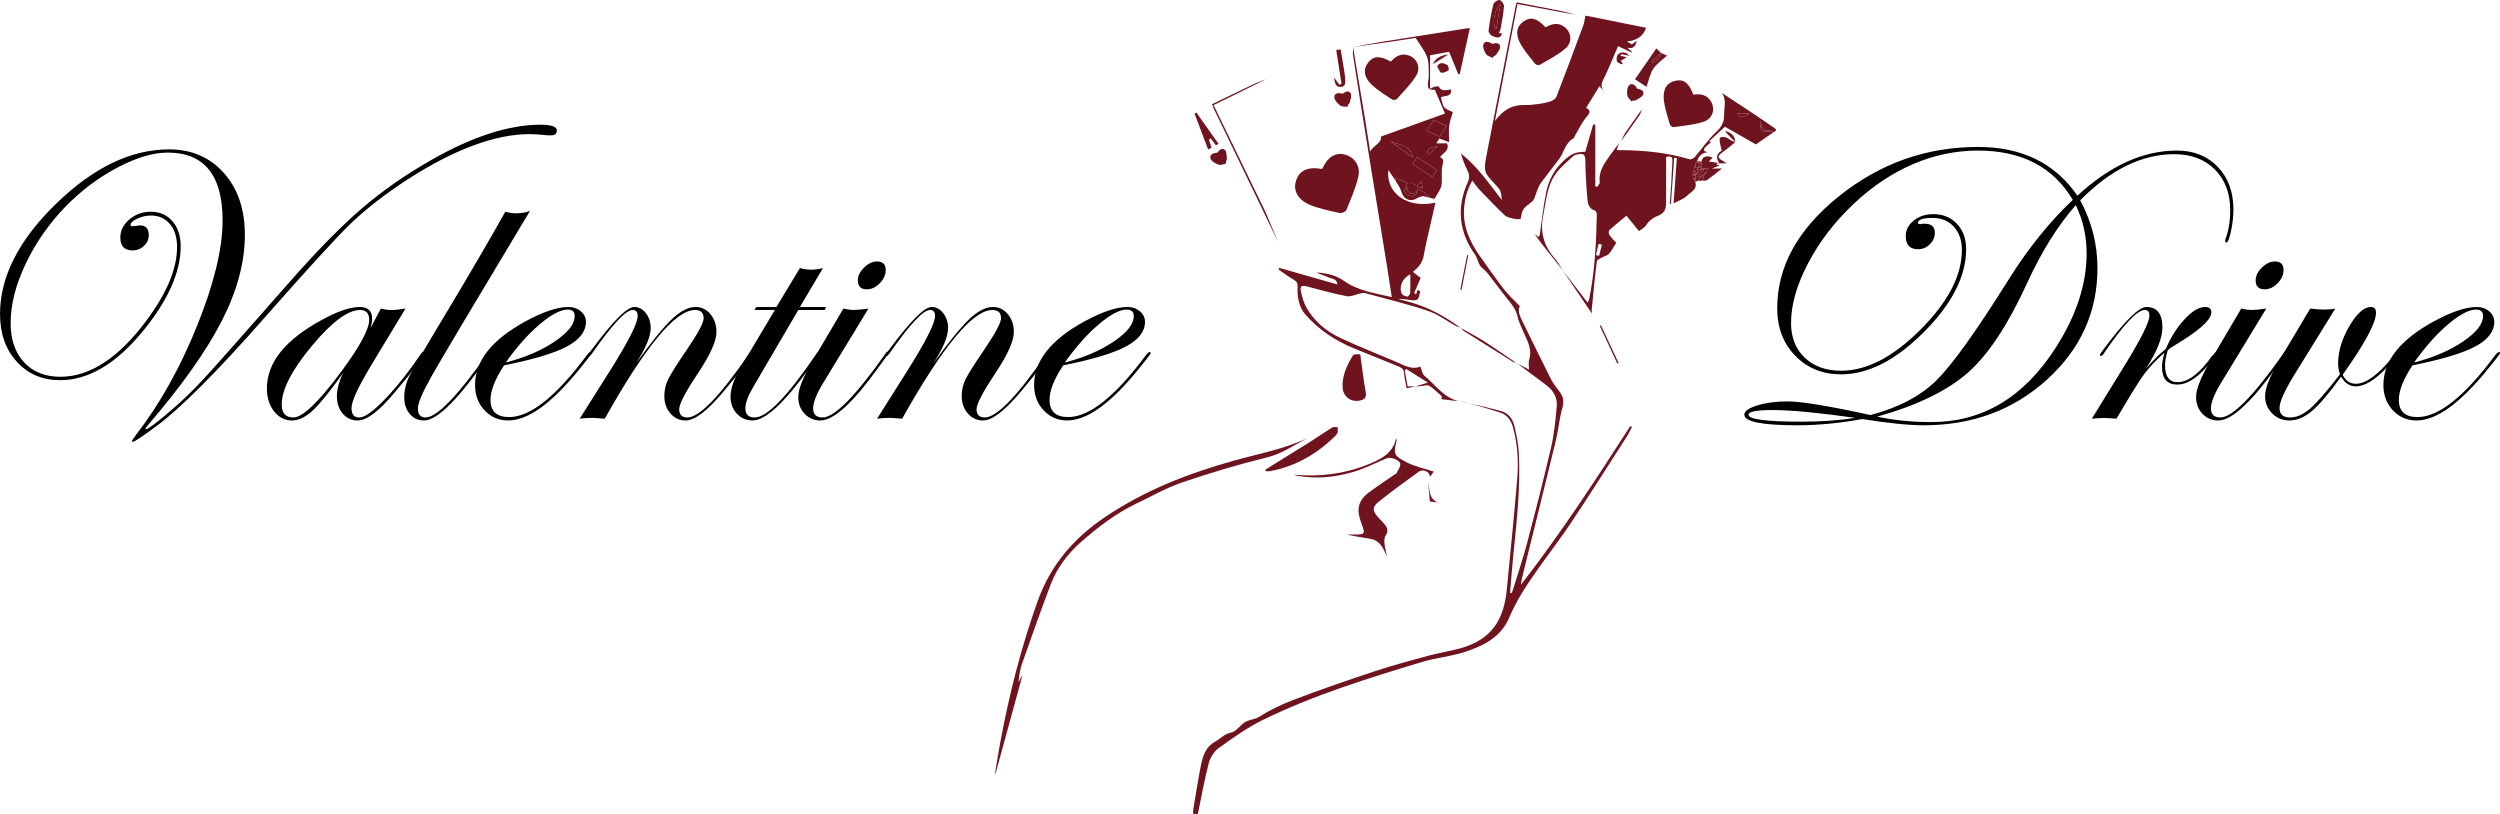 <svg viewBox="0 0 2718.2 885.32" xmlns="http://www.w3.org/2000/svg" id="Layer_1"><defs><style>.cls-1{fill:#000;}.cls-1,.cls-2{stroke-width:0px;}.cls-2{fill:#6f141f;}</style></defs><path d="M605.46,141.91c0,3.49-2.04,5.23-6.1,5.23h-3.71c-8-.87-14.54-1.31-19.62-1.31-37.5,0-81.69,16.35-132.56,49.06-24.42,15.84-45.13,31.91-62.14,48.18-16.43,15.99-47.24,49.64-92.44,100.95-53.34,60.76-93.53,100.95-120.57,120.57-14.25,10.47-22.1,15.7-23.55,15.7-.87,0-1.31-.4-1.31-1.2,0-.15,1.6-2.4,4.8-6.76,25.73-33.3,47.78-72.77,66.17-118.43,18.39-45.66,27.58-83.75,27.58-114.28,0-49.14-19.91-73.72-59.74-73.72-15.7,0-33.79,5.38-54.29,16.13-20.49,10.76-39.17,24.71-56.03,41.86-18.31,18.75-32.96,39.65-43.93,62.68-10.98,23.04-16.46,44.59-16.46,64.64,0,18.02,4.87,32.27,14.61,42.73,9.74,10.47,22.89,15.7,39.46,15.7,32.27,0,63.66-20.64,94.19-61.92,21.8-29.51,32.7-55.89,32.7-79.14,0-10.47-2.58-18.78-7.74-24.96-5.16-6.18-12.1-9.27-20.82-9.27-4.94,0-9.85,1.13-14.72,3.38-4.87,2.25-7.3,4.54-7.3,6.87,0,.87.51,1.31,1.53,1.31h1.74c4.07-.58,6.32-.87,6.76-.87,6.54,0,9.81,3.56,9.81,10.68,0,4.51-1.74,8.39-5.23,11.66-3.49,3.27-7.56,4.91-12.21,4.91-9.01,0-13.52-4.65-13.52-13.95,0-7.56,3.27-14.13,9.81-19.73,6.54-5.59,14.32-8.39,23.33-8.39,9.74,0,17.59,3.45,23.55,10.36,5.96,6.91,8.94,15.95,8.94,27.14,0,28.49-14.09,59.74-42.26,93.75-28.76,34.59-58.39,51.89-88.88,51.89-19.22,0-34.91-6.68-47.06-20.06-12.16-13.37-18.23-30.67-18.23-51.89,0-40.41,20.29-80.34,60.86-119.81,40.58-39.46,81.52-59.19,122.82-59.19,24.53,0,44.42,8.54,59.66,25.63,15.24,17.08,22.86,39.51,22.86,67.28,0,29.66-8.36,60.85-25.07,93.57-16.72,32.72-43.68,70.74-80.89,114.07-1.45,1.74-2.18,2.76-2.18,3.05l.44.65c2.47,0,11.56-6.76,27.25-20.28,12.06-10.18,24.56-22.32,37.5-36.42,11.63-12.65,42.3-47.25,92.01-103.81,29.36-33.44,55.23-59.79,77.62-79.06,22.38-19.27,47.46-36.82,75.22-52.67,45.2-25.88,85.03-38.82,119.48-38.82,11.92,0,17.88,2.11,17.88,6.32Z" class="cls-1"></path><path d="M461.45,383.81c0,3.06-10.62,17.18-31.87,42.36-17.17,20.67-30.71,31.01-40.6,31.01-6.7,0-12.15-2.51-16.37-7.52-4.22-5.01-6.33-11.3-6.33-18.86s2.32-16.35,6.98-25.51c-14.54,20.35-25.66,34.09-33.36,41.21-7.71,7.12-15.19,10.68-22.46,10.68-7.71,0-14.17-3.31-19.4-9.92-5.23-6.61-7.85-14.93-7.85-24.96,0-27.91,19.69-52.62,59.09-74.13,17.3-9.59,31.25-14.39,41.86-14.39,9.01,0,13.52,4.36,13.52,13.08,0,2.47-.58,5.74-1.74,9.81l11.12-21.15c4.36,1.02,8.21,1.53,11.56,1.53,3.92,0,9.01-.51,15.26-1.53l-38.59,63.88c-13.37,22.38-20.06,37.14-20.06,44.26s2.84,10.25,8.51,10.25,15.14-6.66,27.95-19.98,25.84-29.73,39.08-49.24c.87-1.45,1.67-2.18,2.4-2.18.87,0,1.31.44,1.31,1.31ZM401.39,347.72c0-7.12-3.27-10.68-9.81-10.68-13.37,0-30.93,13.08-52.65,39.24-21.73,26.16-32.59,47.31-32.59,63.45,0,9.45,4.21,14.17,12.65,14.17,10.03,0,27.4-16.64,52.11-49.93,20.2-27.33,30.31-46.08,30.31-56.25Z" class="cls-1"></path><path d="M576.24,229.33c-61.05,101.6-96.62,161.34-106.72,179.22-10.1,17.88-15.15,29.73-15.15,35.54,0,6.54,2.76,9.81,8.29,9.81,12.23,0,34.64-23.07,67.25-69.22.73-1.45,1.6-2.18,2.62-2.18.58.15.87.58.87,1.31,0,.87-.73,2.04-2.18,3.49l-9.39,12.88c-27.51,37.99-47.81,56.99-60.9,56.99-6.26,0-11.39-2.36-15.39-7.09-4-4.72-6-10.72-6-17.99,0-7.99,1.85-15.73,5.56-23.22,3.71-7.48,16.31-29.11,37.83-64.86,26.31-43.75,48.47-81.69,66.5-113.81,4.36,1.16,8.21,1.74,11.56,1.74,5.52,0,10.61-.87,15.26-2.62Z" class="cls-1"></path><path d="M643.29,384.02c0,.44-1.31,2.32-3.93,5.66l-9.38,11.75c-30.11,37.16-55.94,55.73-77.47,55.73-10.18,0-18.73-3.67-25.64-11.01-6.91-7.34-10.36-16.53-10.36-27.58,0-26.16,18.24-49.2,54.72-69.11,19.19-10.47,34.81-15.7,46.88-15.7,5.23,0,9.7,1.56,13.41,4.69,3.71,3.13,5.56,6.94,5.56,11.45,0,10.47-6.83,19.37-20.49,26.71-13.66,7.34-36.48,14.21-68.46,20.6-9.89,14.97-14.83,27.47-14.83,37.5,0,12.5,6.76,18.75,20.3,18.75,22.99,0,51.14-22.42,84.46-67.26,1.74-2.32,3.2-3.49,4.36-3.49.58.15.87.58.87,1.31ZM624.86,343.58c0-4.65-2.54-6.98-7.63-6.98-7.71,0-17.84,5.34-30.41,16.02-12.57,10.68-24.89,24.53-36.96,41.53,20.93-5.38,38.66-12.97,53.2-22.78,14.53-9.81,21.8-19.08,21.8-27.8Z" class="cls-1"></path><path d="M817.93,383.81c0,3.06-10.55,17.18-31.65,42.36-17.32,20.67-30.93,31.01-40.82,31.01-6.55,0-12.04-2.54-16.48-7.63-4.44-5.09-6.66-11.34-6.66-18.75,0-6.54,1.34-12.61,4.03-18.21,2.69-5.59,9.7-16.68,21.04-33.25,11.77-17.44,17.66-28.56,17.66-33.36,0-5.96-3.13-8.94-9.38-8.94-21.22,0-53.93,39.39-98.11,118.17-7.12-.58-11.41-.87-12.86-.87-5.09,0-9.89.29-14.39.87l34.01-53.85c19.33-30.81,29-50.07,29-57.78,0-4.36-1.82-6.54-5.46-6.54-7.43,0-22.07,15.66-43.92,46.98-1.31,1.89-2.33,2.91-3.06,3.06-.73,0-1.16-.44-1.31-1.31.14-.73.44-1.31.87-1.75l4.15-5.46c22.27-29.86,37.27-44.79,44.99-44.79,4.95,0,9.17,2.25,12.67,6.76,3.5,4.51,5.24,9.89,5.24,16.13,0,9.3-5.45,22.24-16.35,38.81,17.15-23.69,30.34-39.9,39.57-48.62,9.23-8.72,17.77-13.08,25.62-13.08,6.39,0,11.77,2.62,16.13,7.85,4.36,5.23,6.54,11.7,6.54,19.4,0,9.74-6.69,24.64-20.06,44.7-13.66,20.49-20.49,33.58-20.49,39.24,0,5.96,2.98,8.94,8.95,8.94,12.95,0,35.29-23.07,67.03-69.22.73-1.45,1.45-2.18,2.18-2.18.87,0,1.31.44,1.31,1.31Z" class="cls-1"></path><path d="M898.27,333.77l-1.74,3.27h-28.56l-48.62,83.07c-5.96,10.03-8.94,18.02-8.94,23.98,0,6.54,3.42,9.81,10.26,9.81,13.25,0,35.58-23.07,67.03-69.22,1.02-1.45,1.89-2.18,2.62-2.18.87,0,1.31.44,1.31,1.31-.15.44-.87,1.6-2.18,3.49l-9.39,12.88c-27.36,37.99-47.95,56.99-61.77,56.99-6.84,0-12.55-2.47-17.14-7.41-4.58-4.94-6.87-11.12-6.87-18.53,0-8.72,3.85-19.62,11.56-32.7l36.63-61.48h-22.24l2.18-3.27h21.8l25.51-42.3c4.36,1.16,8.5,1.74,12.43,1.74s8.29-.58,12.65-1.74l-25.07,42.3h28.56Z" class="cls-1"></path><path d="M966.18,383.81c-.15.44-.87,1.6-2.18,3.49l-9.39,12.88c-27.36,37.99-48.24,56.99-62.65,56.99-6.84,0-12.55-2.44-17.14-7.3-4.58-4.87-6.87-10.94-6.87-18.21,0-8.43,5.01-21.22,15.04-38.37l34.01-57.78c4.5,1.02,8.07,1.53,10.68,1.53,3.92,0,9.45-.51,16.57-1.53l-49.49,81.32c-7.12,11.77-10.68,20.86-10.68,27.25s3.42,9.81,10.26,9.81c12.95,0,35.73-23.07,68.33-69.22.73-1.45,1.45-2.18,2.18-2.18.87,0,1.31.44,1.31,1.31ZM963.02,293.65c0,5.09-2.15,9.85-6.43,14.28-4.29,4.44-8.98,6.65-14.06,6.65-6.54,0-9.81-3.27-9.81-9.81,0-4.8,2.25-9.41,6.76-13.84,4.5-4.43,9.23-6.65,14.17-6.65,6.25,0,9.38,3.13,9.38,9.38Z" class="cls-1"></path><path d="M1141.26,383.81c0,3.06-10.55,17.18-31.65,42.36-17.32,20.67-30.93,31.01-40.82,31.01-6.55,0-12.04-2.54-16.48-7.63-4.44-5.09-6.66-11.34-6.66-18.75,0-6.54,1.34-12.61,4.03-18.21,2.69-5.59,9.7-16.68,21.04-33.25,11.77-17.44,17.66-28.56,17.66-33.36,0-5.96-3.13-8.94-9.38-8.94-21.22,0-53.93,39.39-98.11,118.17-7.12-.58-11.41-.87-12.86-.87-5.09,0-9.89.29-14.39.87l34.01-53.85c19.33-30.81,29-50.07,29-57.78,0-4.36-1.82-6.54-5.46-6.54-7.43,0-22.07,15.66-43.92,46.98-1.31,1.89-2.33,2.91-3.06,3.06-.73,0-1.16-.44-1.31-1.31.14-.73.44-1.31.87-1.75l4.15-5.46c22.27-29.86,37.27-44.79,44.99-44.79,4.95,0,9.17,2.25,12.67,6.76,3.5,4.51,5.24,9.89,5.24,16.13,0,9.3-5.45,22.24-16.35,38.81,17.15-23.69,30.34-39.9,39.57-48.62,9.23-8.72,17.77-13.08,25.62-13.08,6.39,0,11.77,2.62,16.13,7.85,4.36,5.23,6.54,11.7,6.54,19.4,0,9.74-6.69,24.64-20.06,44.7-13.66,20.49-20.49,33.58-20.49,39.24,0,5.96,2.98,8.94,8.95,8.94,12.95,0,35.29-23.07,67.03-69.22.73-1.45,1.45-2.18,2.18-2.18.87,0,1.31.44,1.31,1.31Z" class="cls-1"></path><path d="M1251.14,384.02c0,.44-1.31,2.32-3.93,5.66l-9.38,11.75c-30.11,37.16-55.94,55.73-77.47,55.73-10.18,0-18.73-3.67-25.64-11.01-6.91-7.34-10.36-16.53-10.36-27.58,0-26.16,18.24-49.2,54.72-69.11,19.19-10.47,34.81-15.7,46.88-15.7,5.23,0,9.7,1.56,13.41,4.69,3.71,3.13,5.56,6.94,5.56,11.45,0,10.47-6.83,19.37-20.49,26.71-13.66,7.34-36.48,14.21-68.46,20.6-9.89,14.97-14.83,27.47-14.83,37.5,0,12.5,6.76,18.75,20.3,18.75,22.99,0,51.14-22.42,84.46-67.26,1.74-2.32,3.2-3.49,4.36-3.49.58.15.87.58.87,1.31ZM1232.72,343.58c0-4.65-2.54-6.98-7.63-6.98-7.71,0-17.84,5.34-30.41,16.02-12.57,10.68-24.89,24.53-36.96,41.53,20.93-5.38,38.66-12.97,53.2-22.78,14.53-9.81,21.8-19.08,21.8-27.8Z" class="cls-1"></path><path d="M2428.34,227.96c0,7.41-.87,15.21-2.62,23.41-1.74,8.2-3.42,12.3-5.01,12.3-.87,0-1.31-.44-1.31-1.31,0-1.02.14-1.96.44-2.83,3.34-8.85,5.01-19.23,5.01-31.14,0-18.29-5.56-32.99-16.68-44.1-11.12-11.1-25.84-16.66-44.15-16.66-35.18,0-69.26,16.72-102.25,50.15,12.5,23.26,18.75,47.82,18.75,73.69,0,47.68-18.28,88.08-54.83,121.22-36.56,33.14-81.21,49.71-133.98,49.71-16.28,0-38.59-2.25-66.93-6.76-24.57,4.5-48.11,6.76-70.64,6.76-38.37,0-57.56-3.85-57.56-11.56,0-3.78,4.69-7.12,14.06-10.03,9.38-2.91,20.31-4.36,32.81-4.36,15.12,0,45.2,4.94,90.26,14.83,30.38-7.99,54.29-20.57,71.73-37.72,17.01-16.71,43.09-53.12,78.27-109.23,21.22-34.01,44.55-63.01,69.99-86.99-21.22-35.76-55.6-53.63-103.13-53.63s-94.19,19.33-135.18,58c-20.64,19.48-37.14,40.99-49.49,64.54-12.36,23.55-18.53,45.21-18.53,64.97,0,15.7,4.98,28.27,14.93,37.72,9.95,9.45,23.15,14.17,39.57,14.17,27.76,0,56.58-14.97,86.45-44.91,29.87-29.94,44.8-58.72,44.8-86.34,0-10.47-2.91-18.89-8.72-25.29-5.81-6.39-13.45-9.59-22.89-9.59-10.76,0-16.13,1.74-16.13,5.23,0,1.02.8,1.53,2.4,1.53.87,0,1.6-.14,2.18-.44h3.05c7.12,0,10.68,3.27,10.68,9.81,0,4.8-1.82,8.98-5.45,12.54-3.63,3.56-7.92,5.34-12.86,5.34-8.87,0-13.3-4.8-13.3-14.39,0-6.54,2.91-12.13,8.72-16.79,5.81-4.65,12.86-6.98,21.15-6.98,10.61,0,19.22,3.53,25.84,10.57,6.61,7.05,9.92,16.24,9.92,27.58,0,29.36-15.3,59.38-45.89,90.04-30.6,30.67-60.58,46-89.94,46-20.2,0-36.85-6.72-49.93-20.17-13.08-13.44-19.62-30.7-19.62-51.78,0-45.2,22.31-85.72,66.93-121.55,44.62-35.83,95.06-53.74,151.31-53.74,47.82,0,83.87,17.66,108.14,52.98,35.46-32.7,71.51-49.06,108.14-49.06,18.31,0,33.14,5.92,44.48,17.75,11.34,11.83,17.01,27.33,17.01,46.49ZM2017.14,454.34c-40.12-5.67-70.06-8.5-89.83-8.5-17.44,0-26.16,1.67-26.16,5.01,0,5.09,19.04,7.63,57.12,7.63,21.8,0,41.43-1.38,58.87-4.14ZM2268.74,275.34c0-18.6-3.92-36.05-11.77-52.33-19.62,22.38-37.21,50.51-52.76,84.38-20.49,44.91-41.72,77.26-63.66,97.02-22.67,20.2-55.89,36.41-99.64,48.62,18.48,3.92,38.12,5.89,58.92,5.89,55.72,0,100.82-26.96,135.31-80.89,22.4-34.88,33.61-69.11,33.61-102.69Z" class="cls-1"></path><path d="M2411.66,383.81c0,1.17-4.37,6.49-13.1,15.97-11.07,12.25-21.48,18.37-31.24,18.37-11.07,0-16.6-6.39-16.6-19.19,0-4.07.87-9.23,2.62-15.48-9.16,8-16.61,15.92-22.35,23.76-5.74,7.85-15.66,23.84-29.76,47.97-7.71-.58-12.21-.87-13.52-.87-.58,0-5.01.29-13.3.87l35.76-58c17.88-29.07,26.82-47.09,26.82-54.07,0-4.07-1.68-6.1-5.03-6.1-8.16,0-22.94,15.66-44.35,46.98-1.31,2.04-2.48,3.06-3.49,3.06-.58-.14-.87-.58-.87-1.31.14-.73.44-1.31.87-1.75l3.93-5.46c22.42-29.86,37.63-44.79,45.64-44.79,11.64,0,17.47,7.49,17.47,22.46,0,11.19-5.96,26.02-17.88,44.48,7.56-8.72,14.75-15.84,21.58-21.37,5.52-12.94,12.39-23.76,20.6-32.49,8.21-8.72,15.59-13.08,22.13-13.08,4.5,0,6.76,1.96,6.76,5.89,0,6.98-10.1,16.93-30.31,29.87-3.2,2.04-8,5.01-14.39,8.94l-2.62,2.18c-2.04,6.69-3.05,12.21-3.05,16.57,0,12.21,4.58,18.31,13.76,18.31,11.36,0,23.74-9.41,37.14-28.22,2.91-3.21,4.73-4.81,5.46-4.81.87,0,1.31.44,1.31,1.31Z" class="cls-1"></path><path d="M2486,383.81c-.15.44-.87,1.6-2.18,3.49l-9.39,12.88c-27.36,37.99-48.24,56.99-62.64,56.99-6.84,0-12.55-2.44-17.14-7.3-4.58-4.87-6.87-10.94-6.87-18.21,0-8.43,5.01-21.22,15.04-38.37l34.01-57.78c4.5,1.02,8.07,1.53,10.68,1.53,3.92,0,9.45-.51,16.57-1.53l-49.49,81.32c-7.12,11.77-10.68,20.86-10.68,27.25s3.42,9.81,10.26,9.81c12.95,0,35.73-23.07,68.33-69.22.73-1.45,1.45-2.18,2.18-2.18.87,0,1.31.44,1.31,1.31ZM2482.84,293.65c0,5.09-2.15,9.85-6.43,14.28-4.29,4.44-8.98,6.65-14.06,6.65-6.54,0-9.81-3.27-9.81-9.81,0-4.8,2.25-9.41,6.76-13.84,4.5-4.43,9.23-6.65,14.17-6.65,6.25,0,9.38,3.13,9.38,9.38Z" class="cls-1"></path><path d="M2608.32,383.37c0,1.75-4.59,7.36-13.76,16.84-12.67,13.27-23.74,19.9-33.2,19.9-6.41,0-11.72-3.49-15.94-10.47-12.94,17.88-23.48,30.27-31.61,37.17-8.14,6.9-16.35,10.36-24.64,10.36-7.41,0-13.66-2.58-18.75-7.74-5.09-5.16-7.63-11.37-7.63-18.64,0-8.57,4.87-21.07,14.61-37.5l34.45-57.78c7.12.73,11.92,1.09,14.39,1.09,5.38,0,9.66-.36,12.86-1.09l-45.57,73.69c-10.03,16.57-15.04,28.05-15.04,34.45,0,6.83,3.85,10.25,11.56,10.25,7.12,0,14.42-3.27,21.91-9.81,7.48-6.54,18.21-18.89,32.16-37.06-1.31-4.36-1.96-8.21-1.96-11.56,0-13.23,4.07-26.82,12.21-40.77,8.14-13.95,15.99-20.93,23.55-20.93,3.63,0,5.45,2.11,5.45,6.32,0,10.9-12.07,33.36-36.19,67.37,3.06,6.54,7.79,9.81,14.2,9.81,11.06,0,24.53-9.84,40.4-29.53,2.91-3.5,4.81-5.25,5.68-5.25.58,0,.87.29.87.87Z" class="cls-1"></path><path d="M2718.2,384.03c0,.44-1.31,2.32-3.93,5.66l-9.38,11.75c-30.11,37.16-55.94,55.73-77.47,55.73-10.19,0-18.73-3.67-25.64-11.01-6.91-7.34-10.36-16.53-10.36-27.58,0-26.16,18.24-49.2,54.72-69.11,19.19-10.47,34.81-15.7,46.88-15.7,5.23,0,9.7,1.56,13.41,4.69,3.71,3.13,5.56,6.94,5.56,11.45,0,10.47-6.83,19.37-20.49,26.71-13.66,7.34-36.48,14.21-68.46,20.6-9.89,14.97-14.83,27.47-14.83,37.5,0,12.5,6.76,18.75,20.3,18.75,22.99,0,51.14-22.42,84.46-67.26,1.74-2.32,3.2-3.49,4.36-3.49.58.15.87.58.87,1.31ZM2699.78,343.58c0-4.65-2.54-6.98-7.63-6.98-7.71,0-17.84,5.34-30.41,16.02-12.57,10.68-24.89,24.53-36.96,41.53,20.93-5.38,38.66-12.97,53.2-22.78,14.53-9.81,21.8-19.08,21.8-27.8Z" class="cls-1"></path><path d="M1723.72,16.93c21.93,4.41,43.87,8.82,66.09,13.29-3.55,10.05-11.13,13.84-20.89,14.92,1.98,1.18,3.61,2.15,5.35,3.18,1.44-1.05,2.92-2.14,5.44-3.98-1.75,6.45-4.31,9.3-10.5,7.41,1.75,1.57,3.5,3.14,5.25,4.71-.11.22-.22.45-.33.67-4.81-2.25-9.62-4.5-14.85-6.95-4.99,11.55-9.31,22.32-14.3,32.77-2.5,5.23-5.87,9.89-1.41,15.95-1.4-1.61-2.8-3.22-4.49-5.16-4.8,7.75-9.54,15.4-14.5,23.41,5.72,3.34,3.94,5.79.31,10.13-5.27,6.3-8.78,14.08-13.02,21.25-.32.54-.3,1.5-.72,1.72-9.3,4.82-10.47,15.36-16.07,22.75-6.34,8.37-12.73,16.71-19.09,25.07-4.13,5.43-5.47,11.97-7.9,18.03-1.97,4.91-10.57,7.14-12.85,13.84-.93,2.72-1.31,5.62-1.88,8.17-1.37,0-4.09.47-6.56-.11-3.73-.87-8.17-1.54-10.75-3.95-9.46-8.83-18.34-18.27-27.29-27.63-2.68-2.81-4.86-6.1-7.97-10.07-5.49,9.59-7.9,18.96-8.8,28.75-1.82,19.97,5.54,37.12,16.77,52.96,8.76,12.36,17.45,24.78,26.7,36.76,4.71,6.1,10.6,11.29,17.01,17.98-2.86,5.25.37,11.55,3.53,17.95,10.12,20.46,19.98,41.04,30.29,61.41,2.56,5.05,6.32,9.52,9.72,14.11,4.12,5.57,4.54,10.97,2.57,17.89-3.24,11.37-4.14,23.38-6.93,34.91-11.92,49.18-24.18,98.28-36.31,147.41-.73,2.97-1.36,5.96-1.57,9.2,42.93-55.23,81.09-113.72,118.84-172.5.59.35,1.18.7,1.78,1.04-1.75,3.34-3.27,6.84-5.3,10-20.35,31.65-40.4,63.5-61.33,94.76-14.19,21.19-30.13,41.22-44.36,62.38-8.4,12.5-16.33,25.65-22.12,39.49-9.31,22.28-28.29,31.29-48.69,38.02-14.95,4.93-31.06,6.25-46.16,10.81-58.95,17.77-117.85,35.94-173.32,63.08-16.86,8.25-32.41,19.41-47.76,30.36-5.09,3.63-9.43,10.33-11.03,16.44-4.78,18.22-8.03,36.84-11.94,55.62-5.17.47-5.8-.03-4.89-5.44,2.74-16.22,5.17-32.51,8.47-48.62,2.02-9.86,5.44-19.44,15.23-24.76,5.8-3.15,9.93-8.38,17.37-9.87,5.48-1.1,9.67-7.75,14.91-11.2,3.04-2,7.04-2.52,10.59-3.78,1.64-.58,3.38-1.08,4.82-2,11.83-7.58,24.58-13.62,37.53-18.57,29.25-11.2,58.91-21.36,88.65-31.2,19.13-6.33,38.63-11.57,58.09-16.84,11.44-3.1,23.26-4.82,34.67-8,35.06-9.78,47.49-32.19,50.56-64.43,3.82-40.08,8.02-80.13,11.31-120.25,1.53-18.65.37-37.37-4.67-55.62-2.05-7.42-6.14-13.37-13.61-15.89-9.98-3.37-20.15-6.18-30.25-9.18-3.35-.99-6.77-1.79-10.15-2.68,0,0-.2.17-.2.17,13.83,3.28,27.77,6.16,41.44,10.01,7.98,2.25,12.74,8.78,14.5,16.69,2.09,9.41,4.18,18.97,4.66,28.55,1.84,36.79-2.11,73.33-5.88,109.86-1.45,14.09-2.45,28.22-3.66,42.33.54.11,1.09.21,1.63.32.42-.92.96-1.81,1.25-2.78,5.34-17.44,11.2-34.74,15.85-52.36,9.09-34.44,17.96-68.95,25.96-103.64,3.34-14.47,4.74-29.46,6.08-44.29.76-8.44-2.93-16.01-9.64-21.49-5.78-4.72-11.94-8.98-17.91-13.47-5.37-4.04-10.7-8.11-16.05-12.17,0,0-.11.16-.11.16,4.02,2.13,8.05,4.25,13.54,7.16,0-4.09-.81-7.65.14-10.67,3.75-11.93-2.42-21.44-6.76-31.5-2.26-5.23-4.75-10.49-5.99-15.99-1.74-7.67-6.41-13.18-11.11-18.99-7.33-9.06-14.13-18.54-21.34-27.7-1.94-2.46-4.61-4.33-6.8-6.61-1.01-1.05-1.85-2.35-2.46-3.68-1.52-3.27-2.33-6.99-4.36-9.87-17.55-24.86-20.34-51.18-7.87-78.89,2.14-4.75,1.75-8.44-.49-12.86-2.94-5.79-5.15-11.96-7.02-18.32,17.86,14.15,30.62,32.57,44.45,50.62-.76-9.61-1.24-10.72-7.22-17.06-12.72-13.5-12.78-14.1-8.8-34.41,10.35-52.79,20.6-105.6,30.91-158.39.29-1.47.83-2.9,1.44-5.02,16.5,3.22,32.81,6.32,49.08,9.62,4.88.99,9.63,2.58,14.44,3.89-20.81-3.88-41.62-7.76-62.77-11.7-8.2,42.49-16.22,84.08-24.53,127.17,8.64-11.78,18.65-17.77,32.12-17.35,5.11.16,10.28-.43,15.37-1.14,4.55-.63,9.15-1.51,13.47-3.03,2.32-.82,5.13-2.8,5.95-4.94,9.92-25.7,19.58-51.5,29.13-77.34,1.27-3.42,1.56-7.21,2.3-10.82Z" class="cls-2"></path><path d="M1471.7,51.07c10.92-1.99,21.81-4.15,32.76-5.92,30.12-4.87,60.27-9.59,90.41-14.35.63-.1,1.29-.07,3.24-.17-3.68,16.8-7.28,33.23-10.88,49.66-.54.17-1.08.35-1.62.52-3.24-7.88-6.48-15.77-10.07-24.48-6.59,1.21-14.01,2.58-20.65,3.8v36.55c2.38-1.24,3.53-2.14,4.81-2.41,1.52-.32,4.17-.7,4.57-.01,3.39,5.76,8.11,3.53,13.46,2.96.82,8.89-7.82,6.48-11.08,8.56,1.23,3.98,1.54,8.05,3.61,10.77,1.85,2.43,5.64,3.38,9.37,5.42-1.08,3.89-3.15,9.18-3.89,14.66-.74,5.52-.16,11.21-.16,17.97-4.22-1.59-7.18-2.71-10.6-4-1.07,1.69-2.19,3.44-3.34,5.25h11.68c3.2,7.92-4.29,10.1-7.54,15,4.49,2.11,3.59,4.83,2.61,8.88-1.41,5.78-.49,12.1-.75,18.18-.09,2.18-.28,4.54-1.18,6.46-1.7,3.63-3.94,7.01-6.76,11.87-3.32-.79-8.04-1.92-12.76-3.05,2.6.49,5.2.97,7.8,1.46-3.58-3.84-7.28-6.29-11.13-8.46-.52-.3-1.81.75-2.74,1.18,0-1.32,0-2.64,0-4.41,2.18.48,3.93.87,6.27,1.39-.7-2.47-1.29-4.55-2.24-7.92-2.17,5.29-4.3,6.64-8.15,3.1-1.24-1.13-4.21-.38-6.38-.48-4.23-1.93-8.47-3.85-13.25-6.03.24,1.67.42,2.86.59,4.05-2.55-3.84-5.11-7.68-8.16-12.28-2.93,25.71,21.08,42.32,51.17,35.54-2.22,9.69-4.38,18.86-6.43,28.06-2.19,9.82-4.64,19.61-6.3,29.52-1.28,7.6-5.77,12.78-11.74,17.76,2.98,2.3,5.5,4.25,8.39,6.49-2.34,5.48-4.68,10.95-7.01,16.42.67.47,1.35.94,2.02,1.41.54-1.64,1.07-3.28,1.61-4.92.98.59,1.97,1.17,2.95,1.76-.92,2.96-1.13,6.56-3.01,8.66-1.25,1.4-4.94,1.06-7.45.77-4.44-.5-8.81-1.56-13.49-1.21,3.1.85,6.19,1.75,9.31,2.53,21.56,5.44,40.74,15.68,58.48,28.86l.18-.14c-1.65-.53-3.44-.82-4.93-1.64-10.22-5.6-19.82-12.99-30.68-16.63-22.46-7.52-45.58-13.1-68.46-19.35-1.55-.42-3.42.03-5.08.38-4.98,1.03-10.25,3.88-14.83,3-14.62-2.81-29-6.88-43.41-10.67-5.27-1.39-7.57-.27-6.47,4.97,1.34,6.36,3.13,12.97,6.35,18.53,8.64,14.88,21.65,25.61,37.01,32.77,20.1,9.37,40.78,17.5,61.2,26.2,8.23,3.51,16.14,8.51,25.38,4.72,1.61,3.83,2.08,8.03,4.42,9.97,13.07,10.86,22.97,26.56,42.08,28.52,0,0,.2-.17.2-.17-8.25-1-16.5-1.99-23.85-2.88.15-1.08.85-2.8.38-3.23-4.38-3.99-8.69-8.18-13.63-11.36-1.87-1.2-5.34.09-8.08.27-2.41.16-4.82.35-7.21.52,3.88-1.18,7.75-2.35,13.88-4.2-8.77-5.52-16.21-10.2-23.64-14.87-.5.55-1,1.11-1.5,1.66,1.01,5.67,2.03,11.34,3.09,17.28h8.36c-2.91.65-5.82,1.3-9.43,2.1-1.04-5.84-2.39-11.14-2.79-16.51-.3-4.01-2.24-5.7-5.6-7.04-16.33-6.52-32.62-13.15-48.89-19.84-20.44-8.41-38.64-20.48-53.03-37.1-6.83-7.89-8.78-19.02-8.23-29.79.2-3.89-.87-5.84-4.21-7.76-5.76-3.32-11.1-7.37-16.61-11.11.31-.59.61-1.18.92-1.77,20.82,5.94,41.63,11.87,63.32,18.06-.94-6.88-6.75-6.12-10.31-7.87-4.07-2-8.57-3.12-12.69-5.22,10.66.75,21.1,2.83,29.89,9.07,15.43,10.97,33.48,13.41,52.1,17.74-1.69-10.94-3.18-21.09-4.83-31.21-7.32-45.12-14.72-90.22-22.01-135.35-5.22-32.31-10.39-64.64-15.38-96.99-.43-2.76.62-5.74.98-8.62.07,2.4-.14,4.85.25,7.19,3.93,23.81,8,47.6,11.93,71.42,1.94,11.77,3.67,23.58,5.5,35.37,3.23-6.74,12.87-9.16,11.8-16.4,23.3-8.37,46.42-16.67,69.6-24.99-3.94-9.23-7.39-17.34-10.97-25.73-7.12-.09-8.03-1.03-7.44-8.72.17-2.19.89-4.37.79-6.54-.32-6.76.47-14.01-1.75-20.13-2.67-7.37-7.99-13.78-12.51-21.18-8.08,1.25-16.93,2.69-25.8,3.99-13.87,2.03-27.75,3.96-41.63,5.94ZM1533.41,298.27c-8.52,3.88-12.79,14-9.22,21.18.82,1.65,3.8,2.74,5.91,2.99.94.11,3.08-2.47,3.16-3.92.35-6.51.15-13.04.15-20.25ZM1562.19,184.91c-7.37-4.87-14.07-9.29-21.16-13.98-1.81,2.55-3.36,4.75-5.14,7.27,7.51,5.02,14.34,9.58,21.5,14.36,1.7-2.71,3.08-4.9,4.81-7.65ZM1558.77,130.65c-2.59,3.82-5.01,7.4-7.82,11.54,5,2.18,9.52,4.15,14.34,6.25,2.66-4.05,5-7.61,7.61-11.59-5.17-2.27-9.53-4.18-14.13-6.2ZM1536.11,171.3c-2.65-14.27-15.04-13.5-24.09-17.48,7.78,5.65,15.57,11.3,24.09,17.48ZM1563.34,158.81c-11.14,2.58-12.35,3.72-10.38,9.68,3.33-3.11,6.62-6.18,10.38-9.68Z" class="cls-2"></path><path d="M1843.13,197.75c2.93,8.21-4.8,10.89-8.63,14.89-3.65,3.8-9.46,5.53-14.84,8.45,1.17-16.38,2.34-32.84,3.52-49.3-.97-.07-1.94-.14-2.91-.2-1.17,16.71-2.34,33.42-3.5,50.13-.4-.02-.79-.04-1.19-.06.56-8.04,1.17-16.08,1.65-24.13.44-7.46.63-14.94,1.14-22.39.32-4.71-1.76-5.78-6.82-4.43,0,15.93.08,31.93-.04,47.94-.05,6.46.01,12.39-8.21,15.62-5.07,1.99-10.44,5.53-13.77,10.95-1.38,2.24-4.27,3.55-7.48,6.06-4.85-5.94-9.49-11.63-13.64-16.71-7.4,6.14-13.25,10.74-18.71,15.78-.87.8-.65,4.02.25,5.28,2.4,3.36,5.44,6.25,7.38,8.4-2.86,4.42-4.97,8.47-7.86,11.84-1.56,1.82-4.51,2.42-6.74,3.71-2.3,1.33-6.27,2.6-6.49,4.28-2.25,17.86-3.91,35.79-5.66,53.71-.08.86.54,1.78.08,3.04-10.58-15.63-21.15-31.27-31.73-46.9,8.97,11.64,17.93,23.27,27.19,35.29.91-1.55,1.42-2.06,1.55-2.66,6.29-30.73,7.93-61.89,8.52-93.14.03-1.47-.98-4.03-1.97-4.28-6.2-1.59-7.77-6.77-8.2-11.62-1.28-14.4-2.12-28.86-2.36-43.31-.09-5.55-1.95-7.29-6.91-6.45-2.13.36-4.68.76-6.13,2.11-6.65,6.24-14.01,12.1-19.2,19.45-9.53,13.51-10.43,29.98-13.59,45.73-3.65,18.19,1.16,33.19,13.11,46.72,3.15,3.57,5.33,7.99,7.95,12.02-5.45-6.86-10.91-13.72-16.36-20.59-4.76-6-9.5-12-13.97-18.51,1.38,1.02,2.75,2.04,4.57,3.39.45-1.19.97-2.09,1.11-3.05,2.24-15.19,3.77-30.52,6.83-45.53,2.8-13.79,9.42-25.98,20.18-35.55,7.52-6.69,12.1-8.54,22.38-8.71,2.84-9.8,5.73-19.76,8.61-29.72.77.11,1.54.22,2.3.33v66.93c.7.2,1.4.4,2.1.6.95-1.59,2.88-3.3,2.71-4.76-1.56-13.32,6.37-22.62,13.26-32.37,2.52-3.56,5.25-6.98,7.89-10.46-.92,2.4-1.83,4.8-2.78,7.31.77.15,1.39.38,2.01.38,26.28-.05,52.22,2.43,77.55,9.96,1.49.44,4.26-1.05,5.48-2.47,7.86-9.14,14.61-19.41,23.41-27.47,5.86-5.37,8.47-10.95,8.41-18.04-.07-8.1,2.99-16.62-2.43-24.21,12.27,8.07,24.56,16.1,36.79,24.24,6.77,4.5,13.39,9.25,20.16,13.75,2.63,1.75,2.71,3.03-.15,4.41-1.57-.46-3.19-1.44-4.7-1.3-5.73.53-8.56-2.22-9.55-7.54-.19-1.01-.65-1.97-.98-2.96.19,11.37.5,11.68,10.84,11.65,1.53,0,3.06-.06,4.6-.1-6.77,4.69-13.53,9.37-19.98,13.84-11.39-6.5-22.59-12.89-33.68-19.22-6.11,5.62-11.53,10.61-17.38,15.99,1.12.22,2.06.41,2.54.51-1.79,1.57-3.85,3.24-5.75,5.08-2.46,2.38-4.34,4.81,1.88,6.17-7.09.51-9.75,4.76-11.73,9.76-.21.47-.42.93-.63,1.4,0,0,.17-.18.17-.18-.46.46-.92.91-1.38,1.37l.02,1.51c-.04.43-.08.87-.12,1.3,0,0,.14-.21.14-.21-.47.5-.94.99-1.41,1.49.02.46.04.91.06,1.37-.3,1.43-.61,2.87-.91,4.3-.17.49-.34.97-.51,1.46.05.72.11,1.44.16,2.16-.01.82-.03,1.63-.04,2.45.46.45.91.91,1.37,1.36.41.93.83,1.87,1.24,2.8l-.12-.12ZM1889,123.23c2.94,5.11,4.86,5.44,13.51,0h-13.51ZM1735.21,277.39c1.15.25,2.31.49,3.46.74,1.02-4.04,2.03-8.07,3.05-12.11-1.2-.3-2.4-.6-3.59-.9-.97,4.09-1.94,8.18-2.91,12.27Z" class="cls-2"></path><path d="M1421.58,476.23c-14.51,7.9-28.01,17.22-44.86,21.32-30.86,7.52-61.38,16.78-91.47,27-16.74,5.69-32.36,14.71-48.43,22.33-22.81,10.82-42.76,25.96-61.54,42.48-14.45,12.71-26.06,28.16-32.96,46.32-10.83,28.51-20.98,57.28-31.1,86.05-2.23,6.34-3.13,13.14-3.85,20.1,1.24-2.28,2.48-4.55,4.56-8.37-10.16,37.08-19.83,72.38-29.5,107.67-.2-.01-.41-.03-.61-.04,1.87-11.12,3.58-22.28,5.64-33.37,9.7-52.39,22.72-103.79,40.75-154.1,14.05-39.2,38.84-68.08,72.68-91.03,43.38-29.42,91.26-48.01,141.32-61.95,26.62-7.41,54.06-12.25,79.36-24.4Z" class="cls-2"></path><path d="M1407.1,516.14c28.28,2.57,55.48-.89,81.56-11.66,12.92-5.33,25.57-11.47,29.24-27.5.59.9.83,1.11.8,1.25-3.74,15.2-3.7,16.99,10.52,24.34,9.18,4.74,19.71,6.86,29.76,10.19-.83,1.13-2.42,3.3-4.23,5.75.2-5.29-7.42-9.02-12.1-5.66-14.82,10.66-29.61,21.41-43.83,32.85-7.07,5.69-6.56,10.12-.43,16.66,2.11,2.25,4.23,4.49,6.28,6.78,3.58,3.99,5.57,7.84,1.83,13.29-1.61,2.34-1.44,6.35-1.09,9.48.49,4.31,1.91,8.51,2.47,13.12-3.53-8.3-6.99-16.88-16.88-18.91-8.79-1.81-17.76-2.71-26.68-4.96,3.71,0,7.41.03,11.12,0,7.96-.08,8.69-1.39,5.87-9.02-1.66-4.49-3.28-9.11-3.99-13.81-1.48-9.76,3.27-17.13,10.72-22.67,9.17-6.82,18.72-13.14,28.12-19.66.72-.5,1.9-.73,2.2-1.39,1.61-3.5,4.76-7.5,4.05-10.55-1-4.31-10.86-7.33-14.34-5.88-12.17,5.08-24.05,11.2-36.63,14.92-19.97,5.9-40.56,7.94-61.36,4.11-1.03-.19-2.01-.7-3.01-1.06Z" class="cls-2"></path><path d="M1437.23,183.73c.44-.6,1.04-1.18,1.35-1.89,5.07-11.32,13.91-16.44,23.79-13.74,10.41,2.85,17.22,12.37,14.45,24.24-2.88,12.38-8.14,24.24-12.97,36.08-.74,1.81-5.04,3.64-7.19,3.17-10.64-2.34-21.48-4.52-31.56-8.51-14.04-5.56-19.42-15.79-15.95-26.66,3.58-11.19,13.02-15.48,28.07-12.69Z" class="cls-2"></path><path d="M1478.97,385.22c2.06,14.62,3.53,27.84,5.94,40.88,1.17,6.31-1.53,8.52-6.71,9.48-9.88,1.84-18.03-4.59-18.44-14.67-.53-12.86,4.87-24.02,11.3-34.53,1.08-1.77,6.34-.98,7.91-1.16Z" class="cls-2"></path><path d="M1375.7,510.71c16.17-10.03,32.38-19.99,48.48-30.12,8.1-5.1,15.92-10.64,24.05-15.67,1.54-.95,3.98-.45,6-.61.11,1.85.64,3.81.21,5.52-.4,1.6-1.63,3.15-2.85,4.35-19.88,19.56-43.11,32.97-70.74,38.13-1.46.27-3.02.04-4.54.04-.21-.54-.42-1.09-.62-1.63Z" class="cls-2"></path><path d="M1886.63,154.69c-4.42,3.53-8.7,7.26-13.3,10.55-6.39,4.55-6.46,6.14.12,9.8,1.28.71,2.42,1.67,3.71,2.57h-10.58c0,.44,0,.88,0,1.33.77.26,1.55.52,3.1,1.03-2.77,1.06-4.86,1.87-8.42,3.24h11.09c-6.08,4.75-11.08,8.9-16.37,12.63-1.3.92-3.57.45-5.39.63.21-.52.43-1.05.64-1.57.43-.75.86-1.5,1.29-2.26.03-.52.05-1.04.08-1.57,0,0-.22.23-.22.23.5-.58,1-1.16,1.5-1.74.41-.79.83-1.59,1.24-2.38.67-1.09,1.33-2.17,2.21-3.61-1.41-.13-2.45-.22-3.5-.32-.4-.01-.8-.03-1.19-.05-.97.04-1.94.09-2.91.13.06-.56.13-1.12.19-1.69-.02-.27-.02-.55-.01-.82-.02-.54-.03-1.08-.05-1.62,0-.33.01-.66.05-.99,0-.77,0-1.55-.01-2.32,0,0-.02-.02-.02-.02.88-5.56,5.87-7.3,12.27-4.47-1.37,1.34-2.78,2.74-4.2,4.13,3.09.47,6.17.95,11.22,1.73-4.96-7.87-1.08-11.07,2.86-13.43-.92-4.55-2.45-8.59-2.34-12.59.09-3.36,6.88-2.97,10.62.24,1.77,1.52,4.29,2.16,6.47,3.2,0,0-.14.02-.14.02Z" class="cls-2"></path><path d="M1806.01,57.61c2.3.99,4.6,1.99,6.49,2.81-5.37,5.01-11.38,8.96-15.01,14.48-3.6,5.47-4.8,12.51-7.3,19.54-4.09-2.69-8.69-5.73-12.52-8.25,7.75-11.19,15.28-22.08,23.22-33.55,1.13,1.1,3.21,3.11,5.3,5.13-3.49,2.91-6.97,5.81-10.46,8.72.46.57.93,1.14,1.39,1.7,2.24-1.64,4.78-3,6.61-5.01,1.27-1.4,1.55-3.69,2.27-5.58Z" class="cls-2"></path><path d="M1629.58,36.07h3.3c-.04.62.04,1.09-.12,1.47-2.21,5.27-6.58,2.73-9.6,1.85-2.05-.6-4.9-4.06-4.67-5.91,1.18-9.7,2.89-19.37,5.25-28.85.52-2.11,4.73-4.97,6.67-4.59,2.05.4,4.99,4.37,4.83,6.59-.59,8.24-2.22,16.41-3.63,24.58-.28,1.62-1.28,3.11-2.03,4.87ZM1626.86,31.54c1.63-9.78,3.08-18.5,4.53-27.22-6.97,6.49-9.52,23.52-4.53,27.22Z" class="cls-2"></path><path d="M1517.7,197.05c-.17-1.19-.34-2.38-.59-4.05,4.78,2.18,9.01,4.1,13.25,6.03-.55,1.09-1.11,2.18-1.66,3.26-2.73,4.82-1.49,8.87,3.51,10.52,3.9,1.28,7.96.29,8.42-5.23,0,0,.23-.22.23-.22.93-.43,2.21-1.47,2.74-1.18,3.85,2.18,7.56,4.62,11.13,8.46-2.6-.49-5.2-.97-7.8-1.46-1.92.69-4.03,1.07-5.73,2.12-7.86,4.83-15.24,1.55-17.67-7.35-1.06-3.88-3.84-7.28-5.84-10.9Z" class="cls-2"></path><path d="M1774.09,110.42c-1.67-2.22-4.45-4.31-4.76-6.71-.45-3.53-.32-8.29,1.73-10.68,2.66-3.1,6.4-1.14,8.5,2.5.3.52.92,1.14,1.44,1.2,3.85.4,7.06,2.48,5.54,6.2-1.07,2.61-4.92,4.16-7.67,5.96-.82.54-2.13.33-3.22.46-.52.36-1.04.72-1.57,1.08Z" class="cls-2"></path><path d="M1450.57,84.29c2.25,3.09,3.91,5.38,5.58,7.68.83-.25,1.65-.5,2.48-.74-1.9-12.13-3.8-24.26-5.77-36.88,1.31-.18,3.39-.46,4.81-.65,1.25,7.53,2.45,14.58,3.58,21.63.52,3.24,1.1,6.5,1.31,9.77.26,4.13.96,9.34-5.08,9.43-5.69.08-6.25-4.84-6.9-10.23Z" class="cls-2"></path><path d="M1588.02,356.42c8.54,4.85,17.29,9.36,25.57,14.63,11.95,7.62,23.55,15.78,35.3,23.71,0,0,.11-.16.11-.16-1.43-.43-3.04-.57-4.26-1.33-17.7-11.02-35.36-22.09-52.98-33.25-1.41-.89-2.38-2.48-3.56-3.75l-.18.14Z" class="cls-2"></path><path d="M1562.53,72.19c2.62-4.82,7.03-4.06,11.17-1.35,1.23.8,1.91,5.15,1.33,5.52-2.34,1.5-5.49,3.16-7.91,2.66-1.75-.36-2.82-4.02-4.58-6.83Z" class="cls-2"></path><path d="M1762.09,66.29c.83.89,1.55,1.68,2.28,2.46-.3.44-.59.88-.89,1.31-1.88-1.1-4.81-1.81-5.38-3.38-.74-2.05-.47-5.49.86-7.07,3.39-4.02,8.8-3.29,12.67.99-3.01-.56-6.1-1.12-9.18-1.69-.15.59-.3,1.18-.45,1.77,1.82.42,3.64.84,6.56,1.51-2.69,1.7-4.58,2.9-6.48,4.1Z" class="cls-2"></path><path d="M1758.45,395.29c-6.34-13.66-12.69-27.32-19.03-40.99.41-.2.83-.4,1.24-.6,6.4,13.67,12.8,27.33,19.2,41-.47.2-.94.39-1.41.59Z" class="cls-2"></path><path d="M1785.11,119.04c-.84,2.14-1.31,4.54-2.59,6.38-6.54,9.47-13.29,18.8-19.97,28.17,1.6-3.22,2.85-6.67,4.86-9.62,5.74-8.42,11.77-16.64,17.69-24.94Z" class="cls-2"></path><path d="M1587.81,314.79c2.44-12.48,4.88-24.95,7.32-37.43.41.08.83.16,1.24.23-2.41,12.48-4.81,24.97-7.22,37.45-.45-.08-.9-.17-1.35-.25Z" class="cls-2"></path><path d="M1563.2,546.26c-3.18-.36-6.37-.73-8.53-.97-.65-7.05-1.27-13.74-1.89-20.42,1.97,7.84.53,17.24,10.42,21.4Z" class="cls-2"></path><path d="M1929.16,143.16c-1.53.03-3.06.09-4.6.1-10.34.03-10.64-.28-10.84-11.65.33.98.79,1.94.98,2.96.99,5.32,3.83,8.06,9.55,7.54,1.51-.14,3.13.84,4.7,1.3,0,0,.2-.24.2-.24Z" class="cls-2"></path><path d="M1574.7,59.2c-5.69,3.6-10.84,6.87-16.68,10.57,2.36-6.09,8.42-9.75,16.68-10.57Z" class="cls-2"></path><path d="M1886.77,154.67c-3.65-3.86-7.31-7.72-11.45-12.1,7.42,1.18,11.28,5.64,11.26,12.1.04,0,.18,0,.18,0Z" class="cls-2"></path><path d="M1846,196.49c-.96.42-1.91.84-2.87,1.25,0,0,.12.12.12.12-.05-.95-.09-1.9-.14-2.85.45-.43.9-.87,1.35-1.3.45-.43.9-.86,1.35-1.29.94-.02,1.87-.04,2.81-.06-.07.52-.15,1.03-.22,1.55l.22-.24c-.52.52-1.03,1.04-1.55,1.56,0,0,.22-.23.22-.23-.43.49-.86.99-1.29,1.48Z" class="cls-2"></path><path d="M1852.51,192.62c-.43.75-.86,1.5-1.29,2.26-.36.55-.72,1.1-1.08,1.65-1.08,0-2.17,0-3.25,0,.14-.5.28-1.01.41-1.51,0,0-.22.23-.22.23.52-.52,1.03-1.04,1.55-1.56,0,0-.22.24-.22.24.44-.51.88-1.03,1.32-1.54.93.08,1.86.16,2.79.25Z" class="cls-2"></path><path d="M1844.45,176.7c.21-.47.42-.93.63-1.4.49-.03.99-.05,1.48-.08.24.5.47,1,.71,1.5-.94,0-1.88-.01-2.82-.02Z" class="cls-2"></path><path d="M1847.27,176.72c-.24-.5-.47-1-.71-1.5,1.1.22,2.2.43,3.3.65,0,0,.02.02.02.02-.93.22-1.86.44-2.79.65l.18.18Z" class="cls-2"></path><path d="M1850.13,196.53c.36-.55.72-1.1,1.08-1.65-.21.52-.43,1.05-.64,1.57l-.45.07Z" class="cls-2"></path><path d="M1847.29,195.01c-.14.5-.27,1.01-.41,1.51,0,0-.44-.04-.44-.04,0,0-.44,0-.44,0,.43-.49.86-.99,1.29-1.48Z" class="cls-2"></path><path d="M1562.19,184.91c-1.73,2.75-3.11,4.94-4.81,7.65-7.16-4.78-13.98-9.35-21.5-14.36,1.78-2.52,3.34-4.71,5.14-7.27,7.09,4.68,13.79,9.11,21.16,13.98Z" class="cls-2"></path><path d="M1558.77,130.65c4.6,2.02,8.96,3.93,14.13,6.2-2.61,3.98-4.95,7.54-7.61,11.59-4.82-2.1-9.34-4.07-14.34-6.25,2.81-4.14,5.23-7.72,7.82-11.54Z" class="cls-2"></path><path d="M1528.7,202.28c.55-1.09,1.11-2.18,1.66-3.26,2.18.11,5.15-.65,6.38.49,3.86,3.54,5.98,2.19,8.15-3.1.95,3.37,1.54,5.45,2.24,7.92-2.34-.52-4.09-.9-6.27-1.39,0,1.77,0,3.09,0,4.41,0,0-.23.22-.23.22-2,1.12-4.18,3.36-5.96,3.08-2.02-.32-3.69-2.9-5.51-4.49,3.63-1.74-1.31-2.46-.46-3.87Z" class="cls-2"></path><path d="M1536.11,171.3c-8.52-6.19-16.31-11.83-24.09-17.48,9.05,3.98,21.44,3.22,24.09,17.48Z" class="cls-2"></path><path d="M1563.34,158.81c-3.76,3.51-7.05,6.58-10.38,9.68-1.97-5.96-.76-7.11,10.38-9.68Z" class="cls-2"></path><path d="M1889,123.23h13.51c-8.65,5.44-10.58,5.11-13.51,0Z" class="cls-2"></path><path d="M1844.45,176.7c.94,0,1.88.01,2.82.02,0,0-.18-.18-.18-.18,0,.49,0,.98-.01,1.47,0,0,.18-.18.18-.18,0,.52,0,1.04,0,1.56,0,0-.17-.18-.17-.18,0,.5,0,.99,0,1.49,0,0,.18-.2.18-.2-.44.51-.88,1.02-1.32,1.53-.94-.06-1.88-.12-2.82-.19l.16.17c0-.5,0-1,0-1.51,0,0-.14.21-.14.21.04-.43.08-.87.12-1.3l-.02-1.51c.46-.46.92-.91,1.38-1.37l-.17.18Z" class="cls-2"></path><path d="M1843.13,181.82c.94.06,1.88.12,2.82.19,0,0-.16-.18-.16-.18-.01.51-.02,1.01-.03,1.52l.19-.24c-.45.5-.9,1-1.35,1.51-.44.45-.89.89-1.33,1.34-.75.56-1.49,1.13-2.24,1.69.3-1.43.61-2.87.91-4.3.4-.51.8-1.01,1.19-1.52Z" class="cls-2"></path><path d="M1841.03,187.64c.75-.56,1.49-1.13,2.24-1.69,0,0-.14-.16-.14-.16.07.94.15,1.88.22,2.82-.47.45-.93.9-1.4,1.35-.48-.29-.95-.57-1.43-.86.17-.49.34-.97.51-1.46Z" class="cls-2"></path><path d="M1843.11,195.02c.05.95.09,1.9.14,2.85-.41-.93-.83-1.87-1.24-2.8,0,0-.22.15-.22.15.5,0,1.01-.01,1.51-.02l-.19-.18Z" class="cls-2"></path><path d="M1840.64,193.71c.01-.82.03-1.63.04-2.45,0,0-.19-.2-.19-.2,0,.95,0,1.9,0,2.84l.15-.2Z" class="cls-2"></path><path d="M1842.01,195.07c-.46-.45-.91-.91-1.37-1.36,0,0-.15.2-.15.2.5-.06.99-.12,1.49-.17-.06.49-.12.99-.19,1.48l.22-.15Z" class="cls-2"></path><path d="M1844.62,176.52c-.46.46-.92.91-1.38,1.37.46-.46.92-.91,1.38-1.37Z" class="cls-2"></path><path d="M1843.13,181.82c-.4.51-.8,1.01-1.19,1.52-.02-.45-.04-.91-.06-1.37.47,0,.94,0,1.42.01,0,0-.16-.17-.16-.17Z" class="cls-2"></path><path d="M1843.29,181.99c-.47,0-.94,0-1.42-.01.47-.5.94-.99,1.41-1.49,0,.5,0,1,0,1.51Z" class="cls-2"></path><path d="M1843.26,179.4c-.04.43-.08.87-.12,1.3.04-.43.08-.87.12-1.3Z" class="cls-2"></path><path d="M1840.52,189.1c.48.29.95.57,1.43.86l-.15-.21c.06.49.12.99.18,1.48-.49-.06-.99-.11-1.48-.17,0,0,.19.2.19.2-.05-.72-.11-1.44-.16-2.16Z" class="cls-2"></path><path d="M1841.13,102.91c7.94-1.18,14.79.06,19.14,7.31,4.93,8.23,2.05,18.85-7.91,22.14-10.41,3.44-21.71,4.27-32.68,5.88-1.25.18-3.74-1.69-4.13-3.04-2.47-8.6-5.42-17.22-6.47-26.04-1.46-12.29,3.47-19.5,12.6-21.38,9.11-1.88,14.56,2.23,19.45,15.13Z" class="cls-2"></path><path d="M1848.62,192.37c-.94.02-1.87.04-2.81.06,0,0,.11.11.11.11,2.23-2.7,4.46-5.39,6.69-8.09,0,0-.23.21-.23.21.48-.48.96-.95,1.44-1.43,1.05.1,2.09.19,3.5.32-.88,1.43-1.55,2.52-2.21,3.61-1.8,1.36-3.6,2.72-5.41,4.08,0,0,.22-.22.22-.22-.51.52-1.02,1.04-1.52,1.55l.23-.22Z" class="cls-2"></path><path d="M1849.7,191.25l5.41-4.08c-.41.79-.83,1.59-1.24,2.38-.5.58-1,1.16-1.5,1.73,0,0,.22-.23.22-.23-.96.07-1.93.13-2.89.2Z" class="cls-2"></path><path d="M1849.91,181.64c-.06.56-.13,1.12-.19,1.69,0,0,.21-.21.21-.21-.45.51-.9,1.02-1.35,1.52-.94-.06-1.89-.13-2.83-.19l.2.17c0-.5,0-1.01,0-1.51,0,0-.19.24-.19.24.51-.51,1.02-1.03,1.53-1.54,0,0-.22.21-.22.21.95-.13,1.9-.26,2.85-.38Z" class="cls-2"></path><path d="M1847.08,178.01c0-.49,0-.98.01-1.47.93-.22,1.86-.44,2.79-.65,0,.77,0,1.55.01,2.32-.94-.07-1.88-.13-2.82-.2Z" class="cls-2"></path><path d="M1849.7,191.25c.96-.07,1.93-.13,2.89-.2-.03.52-.05,1.04-.08,1.57-.93-.08-1.86-.16-2.79-.25l.18.19c0-.51.01-1.02.02-1.53l-.22.22Z" class="cls-2"></path><path d="M1849.91,181.64c-.95.13-1.9.26-2.84.38.07-.51.13-1.02.2-1.54,0,0-.18.2-.18.2.94.04,1.88.09,2.81.13-.01.27,0,.55.01.82Z" class="cls-2"></path><path d="M1849.9,180.81c-.94-.04-1.88-.09-2.81-.13,0-.5,0-.99,0-1.49.92,0,1.84,0,2.76,0,.02.54.03,1.08.05,1.62Z" class="cls-2"></path><path d="M1849.85,179.2c-.92,0-1.84,0-2.76,0,0,0,.17.18.17.18,0-.52,0-1.04,0-1.56,0,0-.18.18-.18.18.94.07,1.88.13,2.82.2-.04.33-.05.66-.05.99Z" class="cls-2"></path><path d="M1849.72,183.32c.97-.04,1.94-.09,2.91-.13-.08.49-.17.99-.25,1.48,0,0,.23-.21.23-.21-.96.06-1.92.12-2.88.19.07-.51.13-1.02.2-1.53,0,0-.21.21-.21.21Z" class="cls-2"></path><path d="M1852.36,191.29c.5-.58,1-1.16,1.5-1.73-.5.58-1,1.16-1.5,1.73Z" class="cls-2"></path><path d="M1852.38,184.67c.08-.49.16-.99.25-1.48.4.03.8.04,1.19.05-.48.48-.96.95-1.44,1.43Z" class="cls-2"></path><path d="M1806.01,57.61c-.72,1.89-1.01,4.18-2.27,5.58-1.83,2.01-4.37,3.37-6.61,5.01-.46-.57-.93-1.14-1.39-1.7,3.49-2.91,6.98-5.81,10.46-8.72,0,0-.18-.16-.18-.16Z" class="cls-2"></path><path d="M1626.86,31.54c-4.99-3.7-2.44-20.73,4.53-27.22-1.45,8.72-2.9,17.44-4.53,27.22Z" class="cls-2"></path><path d="M1528.7,202.28c-.85,1.41,4.09,2.13.46,3.87,1.82,1.6,3.48,4.17,5.51,4.49,1.78.28,3.96-1.95,5.96-3.08-.45,5.52-4.51,6.51-8.42,5.23-5-1.64-6.24-5.7-3.51-10.52Z" class="cls-2"></path><path d="M1845.81,192.43c-.45.43-.9.86-1.35,1.29l.14.16c.44-.45.88-.89,1.32-1.34l-.11-.11Z" class="cls-2"></path><path d="M1849.72,192.38c-.44.51-.88,1.03-1.32,1.54.07-.52.14-1.03.22-1.55,0,0-.22.22-.22.22.5,0,1-.01,1.5-.02l-.18-.19Z" class="cls-2"></path><path d="M1848.62,193.69c-.52.52-1.03,1.04-1.55,1.56.52-.52,1.03-1.04,1.55-1.56Z" class="cls-2"></path><path d="M1844.46,193.72c-.45.43-.9.87-1.35,1.3,0,0,.19.17.19.18-.06-.49-.11-.97-.17-1.46.49.05.98.09,1.46.14l-.14-.16Z" class="cls-2"></path><path d="M1847.26,180.48c-.07.51-.13,1.02-.2,1.54,0,0,.22-.21.22-.21-.5,0-1,.01-1.5.02,0,0,.16.18.16.18.44-.51.88-1.02,1.32-1.52Z" class="cls-2"></path><path d="M1847.26,177.82c0,.52,0,1.04,0,1.56,0-.52,0-1.04,0-1.56Z" class="cls-2"></path><path d="M1843.27,185.96c.44-.45.89-.89,1.33-1.34,0,0-.13-.16-.13-.16-.45.44-.9.89-1.34,1.33,0,0,.14.16.14.16Z" class="cls-2"></path><path d="M1845.94,183.11c0,.5,0,1.01,0,1.51-.49-.05-.99-.11-1.48-.16,0,0,.13.16.13.16.45-.5.9-1,1.35-1.51Z" class="cls-2"></path><path d="M1845.78,181.83c.5,0,1-.01,1.5-.02-.51.51-1.02,1.03-1.53,1.54,0-.51.02-1.01.03-1.52Z" class="cls-2"></path><path d="M1844.47,184.46c.49.05.99.11,1.48.16,0,0-.2-.17-.2-.17.07.95.14,1.9.21,2.85-.44.45-.89.9-1.33,1.34-.5-.07-1-.13-1.5-.2,0,0,.22.18.22.18-.07-.94-.15-1.88-.22-2.82.45-.44.9-.89,1.34-1.33Z" class="cls-2"></path><path d="M1841.95,189.96c.47-.45.93-.9,1.4-1.35,0,0-.22-.18-.22-.18.06.5.13.99.19,1.49l-1.52-.18s.15.21.15.21Z" class="cls-2"></path><path d="M1843.14,193.74c.06.49.11.97.17,1.46-.5,0-1.01.01-1.51.02.06-.5.12-.99.19-1.49,0,0-.17.17-.17.17.5,0,.99,0,1.49,0,0,0-.17-.16-.17-.16Z" class="cls-2"></path><path d="M1840.49,191.06c.49.06.99.11,1.48.17,0,0-.16-.16-.16-.16,0,.94,0,1.88,0,2.83,0,0,.17-.17.17-.17-.5.06-.99.12-1.49.17,0-.95,0-1.9,0-2.84Z" class="cls-2"></path><path d="M1841.8,189.75l1.52.18-.18-.17c0,.5,0,1-.01,1.49l.18-.2c-.5,0-1,.01-1.49.02,0,0,.16.16.16.16-.06-.49-.12-.99-.17-1.48Z" class="cls-2"></path><path d="M1844.6,193.88c-.49-.05-.98-.09-1.46-.14,0,0,.17.16.17.16,0-.95,0-1.9,0-2.85,0,0-.18.2-.18.2.51-.51,1.02-1.01,1.53-1.52,0,0-.21.21-.21.21.51-.51,1.02-1.02,1.53-1.53,0,0-.21.21-.21.21.51-.51,1.02-1.02,1.53-1.53,0,0-.23.2-.23.2.51-.52,1.03-1.03,1.54-1.55,0,0-.2.22-.2.22.51-.51,1.02-1.02,1.52-1.53,0,0-.2.19-.2.19.96-.06,1.92-.12,2.88-.19-2.23,2.7-4.46,5.39-6.69,8.09-.44.45-.88.89-1.32,1.34Z" class="cls-2"></path><path d="M1849.9,192.57c-.5,0-1,.01-1.5.02.51-.52,1.02-1.04,1.52-1.55,0,.51-.01,1.02-.02,1.53Z" class="cls-2"></path><path d="M1845.96,187.29c-.07-.95-.14-1.9-.21-2.85.94.06,1.89.13,2.83.19,0,0-.15-.16-.15-.16,0,.5-.02,1-.03,1.51,0,0,.2-.22.2-.22-.51.52-1.03,1.03-1.54,1.55,0,0,.23-.2.23-.2-.5,0-1,.01-1.51.02,0,0,.17.17.17.17Z" class="cls-2"></path><path d="M1849.93,183.11c-.07.51-.13,1.02-.2,1.53,0,0,.2-.19.2-.19-.5,0-1,.02-1.5.03,0,0,.15.15.15.16.45-.51.9-1.01,1.35-1.52Z" class="cls-2"></path><path d="M1844.63,188.64c.44-.45.89-.9,1.33-1.34,0,0-.17-.17-.17-.17,0,.5-.02,1.01-.03,1.51,0,0,.21-.21.21-.21-.5,0-1.01.01-1.51.02l.17.2Z" class="cls-2"></path><path d="M1843.32,189.93c-.06-.5-.13-.99-.19-1.49.5.07,1,.13,1.5.2,0,0-.17-.19-.17-.19,0,.5-.01,1-.02,1.51,0,0,.21-.21.21-.21-.51,0-1.01.02-1.52.02l.18.17Z" class="cls-2"></path><path d="M1843.31,191.05c0,.95,0,1.9,0,2.85-.5,0-.99,0-1.49,0,0-.94,0-1.88,0-2.83.5,0,1-.01,1.49-.02Z" class="cls-2"></path><path d="M1843.14,189.76c.51,0,1.01-.02,1.52-.02-.51.51-1.02,1.01-1.53,1.52,0-.5,0-1,.01-1.49Z" class="cls-2"></path><path d="M1848.43,184.48c.5,0,1-.02,1.5-.03-.51.51-1.02,1.02-1.52,1.53,0-.5.02-1,.03-1.51Z" class="cls-2"></path><path d="M1845.76,188.63c0-.5.02-1.01.03-1.51.5,0,1-.01,1.51-.02-.51.51-1.02,1.02-1.53,1.53Z" class="cls-2"></path><path d="M1847.07,187.31c.51-.52,1.03-1.03,1.54-1.55-.51.52-1.03,1.03-1.54,1.55Z" class="cls-2"></path><path d="M1844.44,189.95c0-.5.01-1,.02-1.51.5,0,1.01-.01,1.51-.02-.51.51-1.02,1.02-1.53,1.53Z" class="cls-2"></path><path d="M1680.49,29.74c6.9-4.1,13.71-5.55,20.48-.48,7.68,5.75,9.04,16.67,1.07,23.49-8.33,7.13-18.48,12.18-28.01,17.82-1.09.64-4.1-.14-4.97-1.25-5.55-7.03-11.54-13.88-15.86-21.65-6.01-10.82-4.18-19.36,3.56-24.56,7.72-5.19,14.32-3.45,23.73,6.63Z" class="cls-2"></path><path d="M1512.23,67c5.3-6.02,11.34-9.5,19.34-6.76,9.07,3.11,13.72,13.09,8.24,22.02-5.74,9.35-13.84,17.27-21.18,25.57-.84.95-3.94,1.12-5.12.34-7.44-4.98-15.25-9.66-21.75-15.73-9.04-8.44-9.93-17.14-4.16-24.46,5.75-7.31,12.56-7.69,24.62-.99Z" class="cls-2"></path><path d="M1623.03,62.93c-2.47-1.28-5.87-1.96-7.19-3.99-1.93-2.98-3.87-7.34-3.06-10.37,1.06-3.94,5.27-3.8,8.75-1.42.5.34,1.32.63,1.82.46,3.65-1.31,7.44-.81,7.68,3.19.17,2.81-2.64,5.88-4.34,8.69-.51.84-1.78,1.22-2.71,1.81-.32.55-.63,1.1-.95,1.65Z" class="cls-2"></path><path d="M1465.14,116.13c-2.75-.42-6.19.04-8.09-1.46-2.79-2.2-6.04-5.7-6.25-8.83-.27-4.07,3.77-5.29,7.82-4.17.58.16,1.46.17,1.87-.16,3.03-2.42,6.78-3.17,8.3.54,1.07,2.61-.6,6.41-1.3,9.63-.21.96-1.3,1.73-1.98,2.58-.12.62-.24,1.24-.36,1.87Z" class="cls-2"></path><path d="M1333.12,177.89c-2.74.48-5.86,2-8.14,1.18-3.34-1.21-7.53-3.49-8.72-6.4-1.55-3.78,1.9-6.21,6.1-6.43.6-.03,1.44-.3,1.72-.74,2.11-3.25,5.43-5.15,8.04-2.11,1.84,2.14,1.46,6.27,1.81,9.54.1.98-.68,2.05-1.06,3.08.08.63.16,1.26.24,1.88Z" class="cls-2"></path><path d="M1327.48,154.7c-1.89,1.12-3.77,2.25-5.45,3.25-1.9-2.59-3.66-5.05-5.56-7.39-.08-.09-2.1,1.02-2.04,1.24.76,2.75,1.74,5.43,2.84,8.65-.75.44-2.22,1.29-3.66,2.14-4.99-13.17-9.9-26.13-14.82-39.09.67-.37,1.34-.74,2.01-1.12,8.04,11.34,16.08,22.68,24.11,34.02.85-.57,1.7-1.13,2.55-1.7Z" class="cls-2"></path><path d="M1389.85,263.5c-23.33-48.47-46.76-96.9-70.13-145.35-.65-1.35-1.07-2.82-1.85-4.88,15.14-7.31,30.06-14.6,45.06-21.69,4.5-2.13,9.26-3.7,13.89-5.53-18.99,9.36-37.97,18.72-57.28,28.23,18.89,38.94,37.38,77.04,56.54,116.52" class="cls-2"></path></svg>
